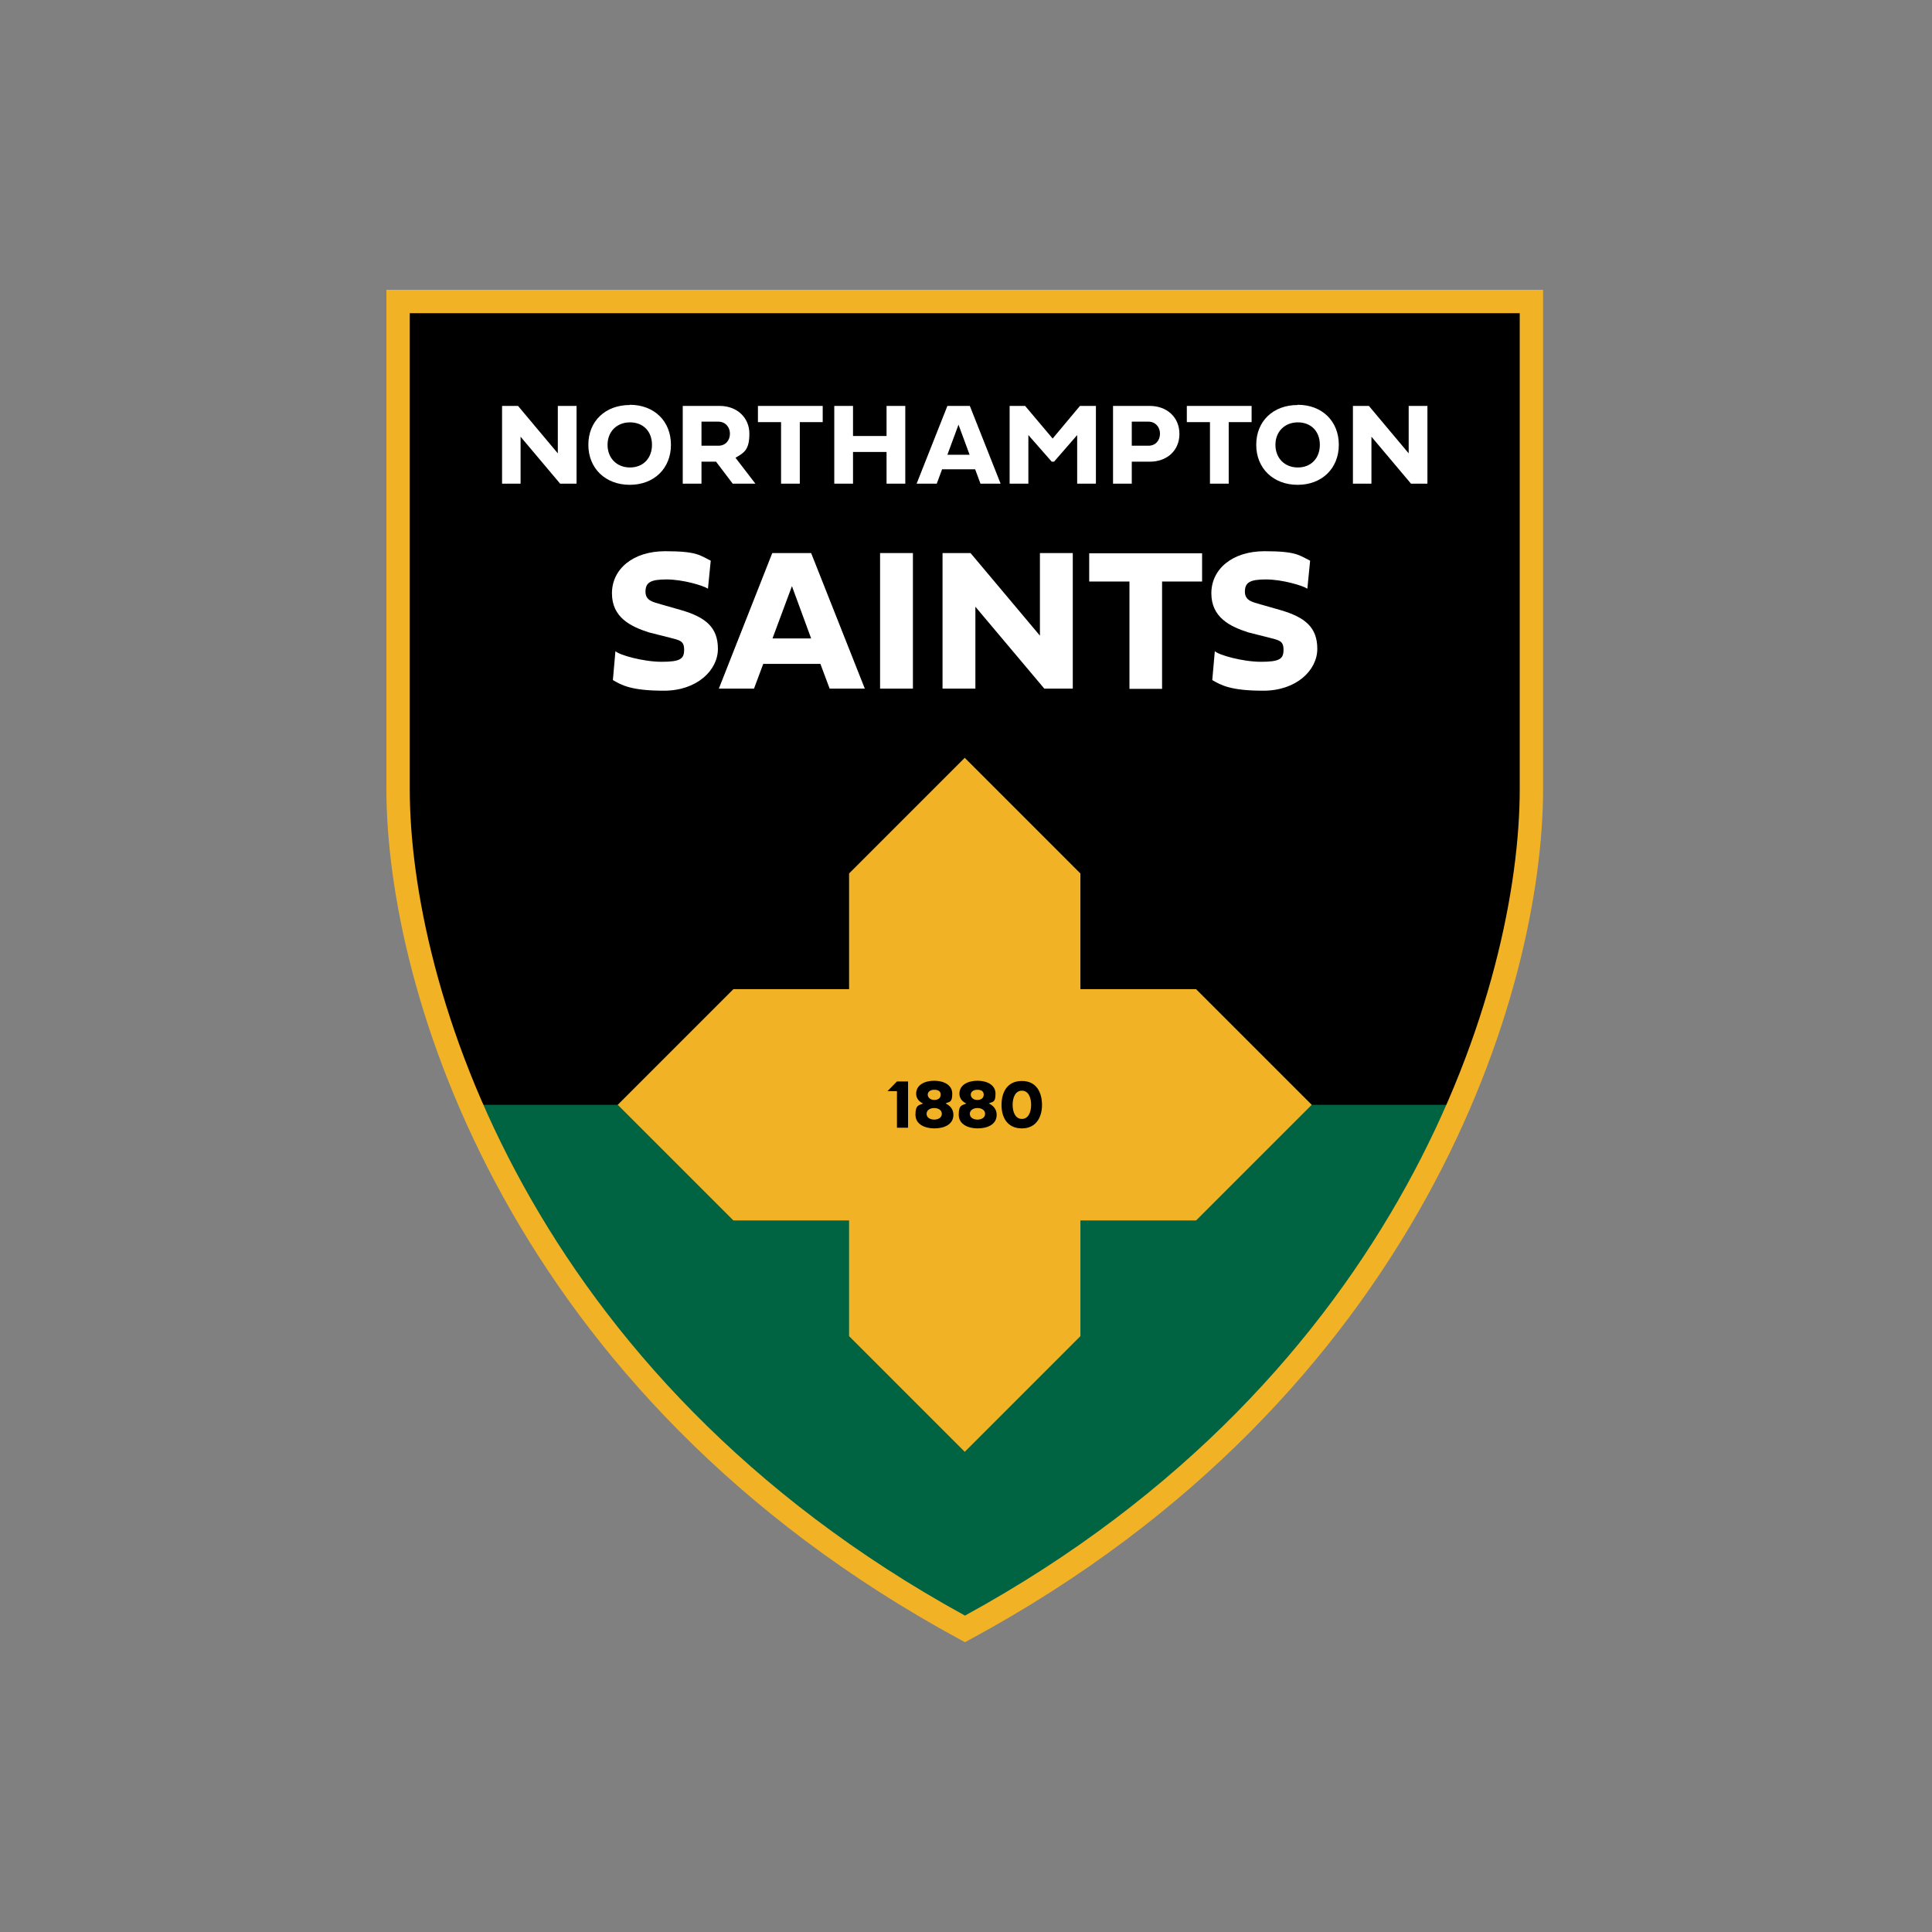 <svg width="160" height="160" viewBox="0 0 160 160" fill="none" xmlns="http://www.w3.org/2000/svg">
<rect x="0" y="0" width="160" height="160" fill="#808080" stroke="none"/>
<g clip-path="url(#clip0_12855_5993)">
<path d="M126.834 24.977V65.344C126.834 72.011 125.187 81.437 120.78 91.591V91.629C117.293 99.637 112.101 108.125 104.591 116.094C98.173 122.934 90.05 129.409 79.915 134.889C58.036 123.011 45.583 106.515 39.089 91.629C39.089 91.629 39.089 91.61 39.089 91.591C34.625 81.437 32.958 72.011 32.958 65.344V24.977H126.815H126.834Z" fill="black"/>
<path d="M120.818 91.495C120.818 91.533 120.78 91.572 120.78 91.591V91.629C117.293 99.637 112.101 108.124 104.591 116.094C98.173 122.934 90.05 129.409 79.915 134.889C58.036 123.01 45.583 106.515 39.089 91.629C39.089 91.629 39.089 91.61 39.089 91.591C39.089 91.552 39.05 91.514 39.05 91.495H120.857H120.818Z" fill="#006342"/>
<path d="M33.935 25.935V65.344C33.935 81.437 43.629 113.891 79.915 133.797C116.163 113.968 125.857 81.475 125.857 65.344V25.935H33.935ZM79.915 136L79.455 135.751C42.001 115.424 32 81.935 32 65.344V24H127.792V65.344C127.792 81.973 117.81 115.501 80.375 135.751L79.915 136Z" fill="#F2B226"/>
<path d="M108.633 91.495L99.054 101.074H89.475V110.653L79.896 120.233L70.317 110.653V101.074H60.737L51.158 91.495L60.737 81.916H70.317V72.337L79.896 62.757L89.475 72.337V81.916H99.054L108.633 91.495Z" fill="#F2B226"/>
<path d="M58.86 46.434L58.63 48.753C58.228 48.484 56.523 47.986 55.201 47.986C53.879 47.986 53.457 48.235 53.457 49.002C53.457 49.768 54.128 49.864 54.76 50.055L56.369 50.515C58.438 51.109 59.454 51.952 59.454 53.734C59.454 55.516 57.71 57.201 54.99 57.201C52.269 57.201 51.484 56.742 50.756 56.32L50.967 53.925C51.254 54.232 53.246 54.807 54.798 54.807C56.35 54.807 56.657 54.558 56.657 53.81C56.657 53.063 56.293 53.025 55.488 52.814L53.745 52.373C52.25 51.895 50.679 51.147 50.679 49.136C50.679 47.124 52.423 45.649 55.086 45.649C57.749 45.649 57.959 45.994 58.86 46.434Z" fill="white"/>
<path d="M63.209 54.979L62.443 57.029H59.531L63.956 45.802H67.175L71.62 57.029H68.708L67.941 54.979H63.19H63.209ZM67.175 52.872L65.585 48.542L63.975 52.872H67.175Z" fill="white"/>
<path d="M75.604 57.029H72.884V45.802H75.604V57.029Z" fill="white"/>
<path d="M80.777 57.029H78.057V45.802H80.375L86.122 52.642V45.802H88.843V57.029H86.486L80.777 50.247V57.029Z" fill="white"/>
<path d="M93.517 48.159H90.203V45.821H99.552V48.159H96.238V57.048H93.537V48.159H93.517Z" fill="white"/>
<path d="M108.499 46.434L108.27 48.753C107.867 48.484 106.162 47.986 104.84 47.986C103.518 47.986 103.097 48.235 103.097 49.002C103.097 49.768 103.767 49.864 104.4 50.055L106.009 50.515C108.078 51.109 109.093 51.952 109.093 53.734C109.093 55.516 107.35 57.201 104.629 57.201C101.909 57.201 101.123 56.742 100.395 56.32L100.606 53.925C100.894 54.232 102.886 54.807 104.438 54.807C105.99 54.807 106.296 54.558 106.296 53.81C106.296 53.063 105.932 53.025 105.128 52.814L103.384 52.373C101.89 51.895 100.319 51.147 100.319 49.136C100.319 47.124 102.062 45.649 104.725 45.649C107.388 45.649 107.599 45.994 108.499 46.434Z" fill="white"/>
<path d="M43.131 40.055H41.579V33.617H42.901L46.196 37.545V33.617H47.748V40.055H46.388L43.112 36.166V40.055H43.131Z" fill="white"/>
<path d="M52.154 33.522C54.185 33.522 55.565 34.882 55.565 36.836C55.565 38.79 54.166 40.151 52.154 40.151C50.143 40.151 48.725 38.79 48.725 36.836C48.725 34.882 50.124 33.541 52.154 33.541V33.522ZM52.174 38.714C53.266 38.714 53.994 37.947 53.994 36.836C53.994 35.725 53.266 34.978 52.174 34.978C51.082 34.978 50.315 35.744 50.315 36.836C50.315 37.928 51.062 38.714 52.174 38.714Z" fill="white"/>
<path d="M58.094 40.055H56.542V33.617H59.607C61.006 33.617 62.06 34.556 62.06 35.916C62.06 37.277 61.6 37.507 60.91 37.909L62.558 40.055H60.68L59.301 38.235H58.094V40.055ZM58.094 34.92V36.913H59.492C60.086 36.913 60.45 36.472 60.45 35.916C60.45 35.361 60.067 34.92 59.492 34.92H58.094Z" fill="white"/>
<path d="M64.665 34.959H62.769V33.617H68.133V34.959H66.236V40.055H64.684V34.959H64.665Z" fill="white"/>
<path d="M70.643 40.055H69.091V33.617H70.643V36.108H73.421V33.617H74.972V40.055H73.421V37.43H70.643V40.055Z" fill="white"/>
<path d="M78.019 38.867L77.578 40.055H75.911L78.459 33.617H80.318L82.866 40.055H81.199L80.758 38.867H78.038H78.019ZM80.298 37.66L79.379 35.169L78.459 37.66H80.298Z" fill="white"/>
<path d="M84.896 33.617L87.176 36.319L89.437 33.617H90.759V40.055H89.207V36.031L87.291 38.235H87.1L85.165 36.031V40.055H83.613V33.617H84.935H84.896Z" fill="white"/>
<path d="M95.204 38.235H93.729V40.055H92.177V33.617H95.223C96.621 33.617 97.675 34.537 97.675 35.936C97.675 37.334 96.621 38.235 95.223 38.235H95.204ZM93.729 34.92V36.913H95.108C95.702 36.913 96.066 36.472 96.066 35.916C96.066 35.361 95.683 34.92 95.108 34.92H93.729Z" fill="white"/>
<path d="M100.185 34.959H98.288V33.617H103.652V34.959H101.756V40.055H100.204V34.959H100.185Z" fill="white"/>
<path d="M107.465 33.522C109.496 33.522 110.875 34.882 110.875 36.836C110.875 38.79 109.477 40.151 107.465 40.151C105.453 40.151 104.036 38.79 104.036 36.836C104.036 34.882 105.434 33.541 107.465 33.541V33.522ZM107.484 38.714C108.576 38.714 109.304 37.947 109.304 36.836C109.304 35.725 108.576 34.978 107.484 34.978C106.392 34.978 105.626 35.744 105.626 36.836C105.626 37.928 106.373 38.714 107.484 38.714Z" fill="white"/>
<path d="M113.596 40.055H112.044V33.617H113.366L116.661 37.545V33.617H118.213V40.055H116.853L113.577 36.166V40.055H113.596Z" fill="white"/>
<path d="M74.283 90.365H73.497L74.283 89.56H75.202V93.392H74.283V90.365Z" fill="black"/>
<path d="M76.428 91.38C76.122 91.227 75.873 90.978 75.873 90.575C75.873 89.809 76.639 89.502 77.367 89.502C78.095 89.502 78.862 89.809 78.862 90.575C78.862 91.342 78.613 91.227 78.306 91.38C78.67 91.552 78.957 91.859 78.957 92.319C78.957 93.162 78.134 93.449 77.386 93.449C76.639 93.449 75.815 93.142 75.815 92.319C75.815 91.495 76.084 91.552 76.467 91.38H76.428ZM76.735 92.242C76.735 92.549 77.022 92.721 77.367 92.721C77.712 92.721 77.999 92.549 77.999 92.242C77.999 91.936 77.712 91.763 77.367 91.763C77.022 91.763 76.735 91.936 76.735 92.242ZM77.367 91.093C77.693 91.093 77.904 90.939 77.904 90.652C77.904 90.365 77.693 90.25 77.367 90.25C77.042 90.25 76.831 90.422 76.831 90.652C76.831 90.882 77.042 91.093 77.367 91.093Z" fill="black"/>
<path d="M80.011 91.38C79.704 91.227 79.455 90.978 79.455 90.575C79.455 89.809 80.222 89.502 80.95 89.502C81.678 89.502 82.444 89.809 82.444 90.575C82.444 91.342 82.195 91.227 81.888 91.38C82.253 91.552 82.54 91.859 82.54 92.319C82.54 93.162 81.716 93.449 80.969 93.449C80.222 93.449 79.398 93.142 79.398 92.319C79.398 91.495 79.666 91.552 80.049 91.38H80.011ZM80.318 92.242C80.318 92.549 80.605 92.721 80.95 92.721C81.295 92.721 81.582 92.549 81.582 92.242C81.582 91.936 81.295 91.763 80.95 91.763C80.605 91.763 80.318 91.936 80.318 92.242ZM80.931 91.093C81.256 91.093 81.467 90.939 81.467 90.652C81.467 90.365 81.256 90.25 80.931 90.25C80.605 90.25 80.394 90.422 80.394 90.652C80.394 90.882 80.605 91.093 80.931 91.093Z" fill="black"/>
<path d="M84.628 89.522C85.855 89.522 86.295 90.499 86.295 91.514C86.295 92.53 85.797 93.449 84.628 93.449C83.46 93.449 82.942 92.587 82.942 91.514C82.942 90.441 83.421 89.522 84.628 89.522ZM84.628 92.664C85.184 92.664 85.395 92.07 85.395 91.495C85.395 90.92 85.184 90.326 84.628 90.326C84.073 90.326 83.862 90.92 83.862 91.495C83.862 92.07 84.073 92.664 84.628 92.664Z" fill="black"/>
</g>
<defs>
<clipPath id="clip0_12855_5993">
<rect width="95.792" height="112" fill="white" transform="translate(32 24)"/>
</clipPath>
</defs>
</svg>
